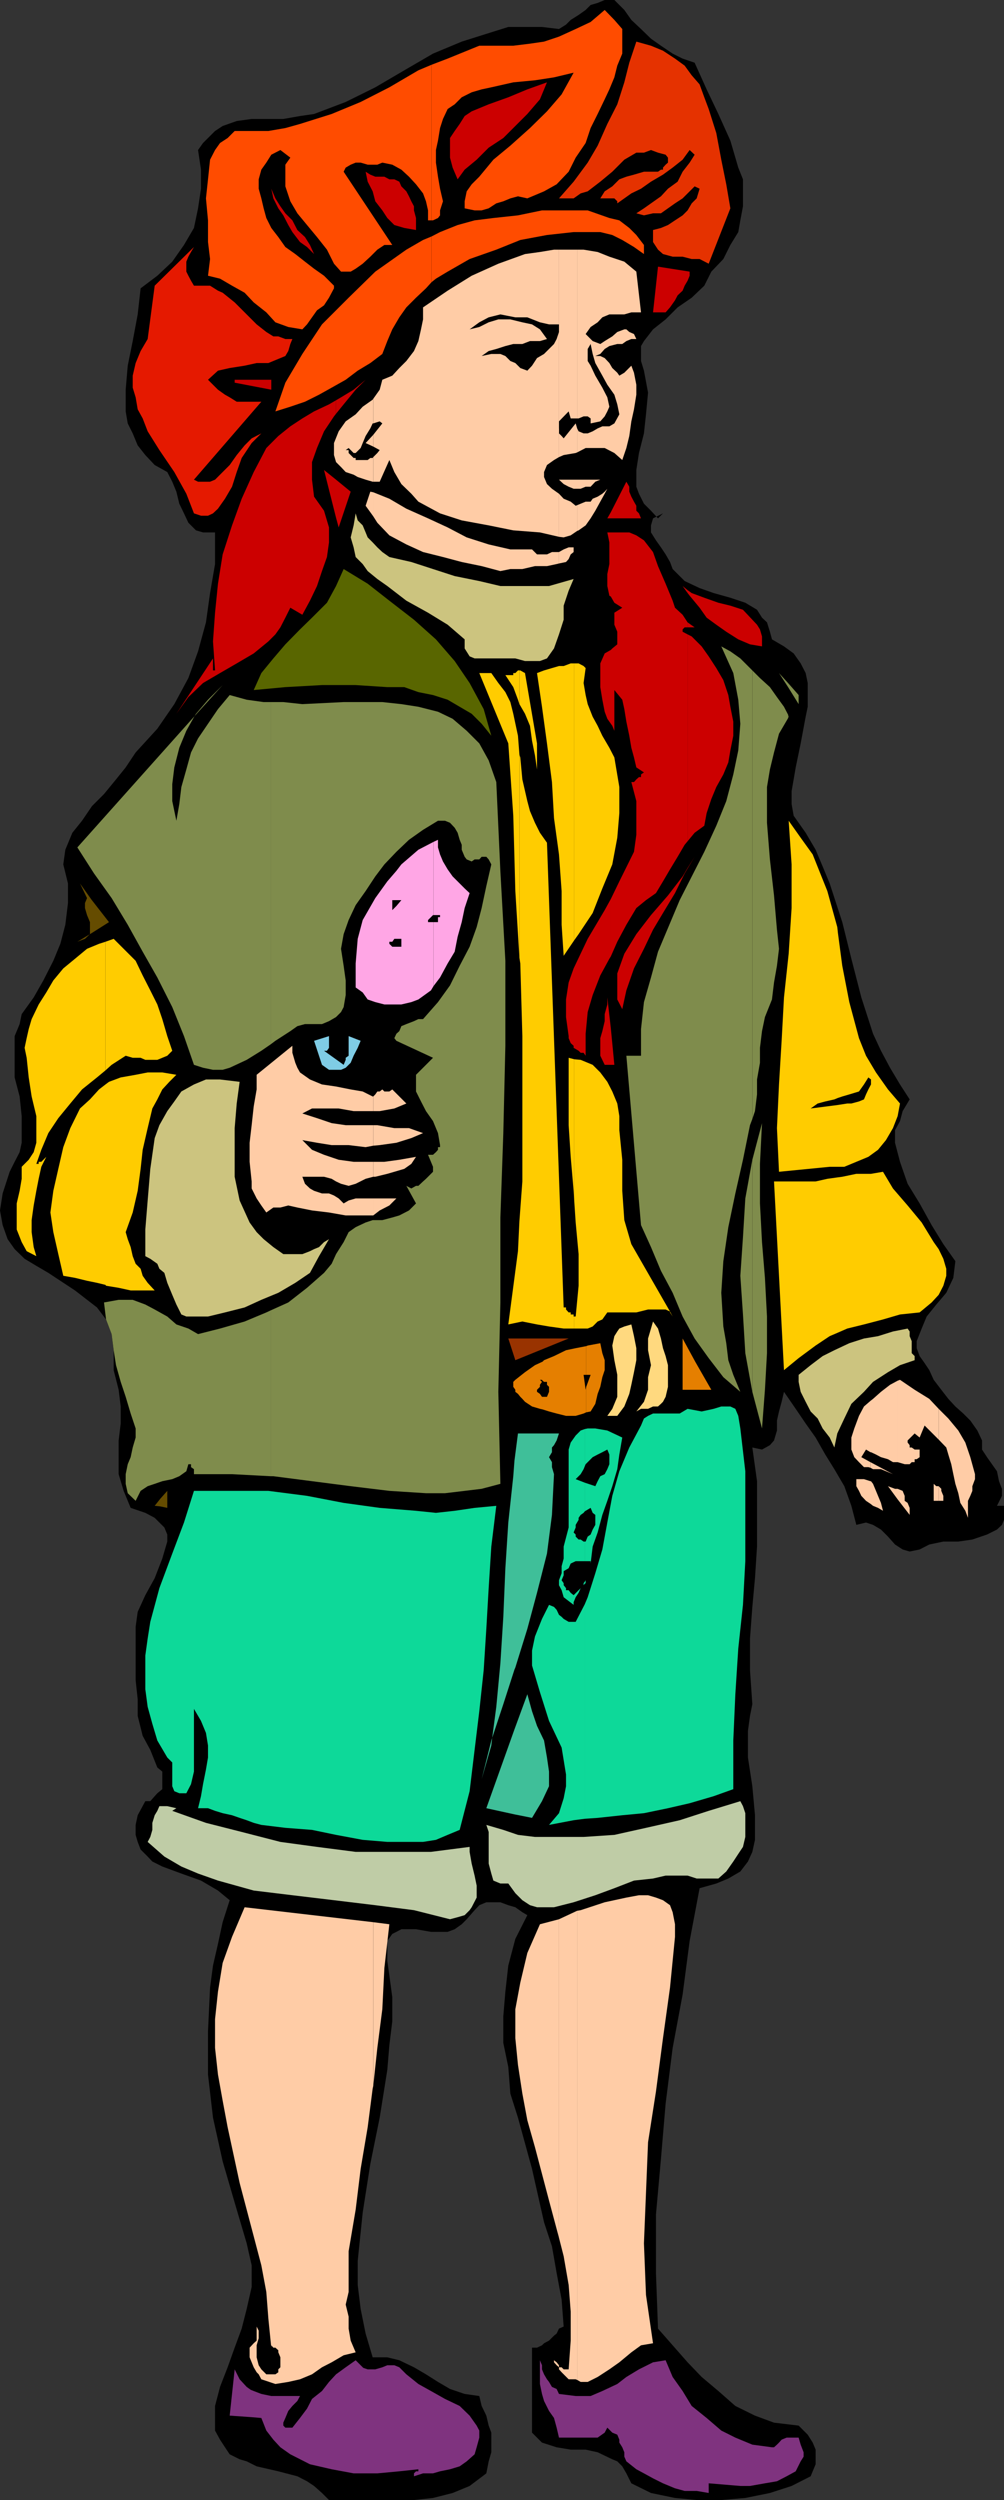 <svg xmlns="http://www.w3.org/2000/svg" width="342.703" height="853.203"><rect width="100%" height="100%" fill="#333333" stroke="none"/><path d="m237.102 21.402 4.101 9.098 4 8.402L249.301 48 252 57.203l1.602 4v9.2l-.899 4.8-.703 4-2.7 4.399-2.398 4.8-4.101 4.301-2.399 4.797-4.3 4.102-4.801 3.3-4.098 4.098-4.3 3.402-3.102 4-1 1.7v5.101l1 3.297 1.402 7.5-.703 7.402-.7 6.5-1.698 6.7-.899 5.8v5.7l.899 2.398 1.699 3.402 2.402 2.399 2.399 2.601 1.699-1.699-3.399 1.7-.699 2.398v2.402l1.7 2.7 1.699 2.398 1.601 2.402 1.5 2.598.899 2.402 4.101 4.098 5.098 2.402 4.8 1.7 5.7 1.597 5.101 1.703 4 2.399 1.7 2.699 1.699 1.601 1 3.2.699 2.601 4.102 2.399 3.3 2.398 2.399 3.402 1.699 3.301.703 3.399v8.101l-.703 3.399-1.7 9.101-1.698 8.2-.7 4.097-.699 4v4.402l.7 4 4.097 5.801 3.402 5.797 2.399 5.703 2.402 5.797 4.297 13.203 3.102 12.5 3.398 13.2 4 12.398 2.703 5.8 3.098 5.801 3.402 5.7 3.297 5.101-2.398 4-.899 3.399-1.703 3.101V390l1.703 6.5 2.598 7.5 4.101 6.703 4.098 7.399 4 6.5 4.102 5.8-.7 5.7-2.402 5.101-3.398 4-3.301 4.098-1.7 4.101-1.699 4.301v2.399l1 2.699 1.7 2.402 1.601 2.399 1.5 3.3 2.598 3.399 2.402 3.101 2.399 2.598 2.699 2.402 2.402 2.399 2.399 3.402 1.601 3.399v3.101l1.7 2.598 1.699 2.402 1.699 2.399.699 3.398 1 2.602v2.398l-1.7 3.402h2.403v4.801l-.703 1.7-1.7 1.597-3.398 1.703-5 1.7-4.8.699H322l-4.797 1-3.3 1.699-3.403.699-2.398-.7-2.602-1.698-2.398-2.7-2.399-2.402-2.703-1.598-2.398-.8-3.301.8-1.7-6.5-2.398-6.699-3.402-5.8-3.098-5-3.3-5.801L275 485.8l-3.398-5-4-5.801-.801 3.402-.899 3.301-.699 3.098v3.402l-1 3.399-1.402 1.601-2.7 1.5-3.3-.703 1.601 11.5v22.3l-.699 10.802-.902 9.8-.801 10.801V570l.8 11.602-.8 4-.7 5.101v9.098l1.5 9.8.903 9.899v8.402l-.902 4.098-1.5 3.3-2.598 3.403-4.101 2.399-4.102 1.699-5.7 1.601-3.398 18L233 680.703l-3.398 18.2-2.399 19-1.601 18.898-1.7 19v19.902l.7 19 5 5.7 5.101 5.8 4.797 5 5.703 4.797 5.797 5.102 6.703 3.3 6.5 2.399 8.399 1 3.101 3.101 1.7 2.7 1 2.398v5l-1 2.402-.7 1.7-6.5 3.3-7.402 2.399-8.399 1.699-8.199.703h-8.402l-7.399-.703-8.199-1.7-6.703-3.3-1.7-3.398-1.398-2.399-1.699-1.703-1.703-.7-5-2.398-4.098-.902h-5.101l-4.801-.797-5-1.601-3.398-3.399v-29h1.699l1.699-.8.703-.7 1.7-.902 1.699-1.7.898-.699.8-1.699 1.602-.703-.699-9.2-1.703-9.097-1.598-9.101-2.699-8.2-4.101-18.199-4.801-17.5-2.598-8.203-.703-9.098-1.7-8.199v-9.101l.7-8.399 1-8.902 2.402-9.098 4.098-8.101-1.7-1-2.398-1.7-2.402-.699-2.7-1H166l-2.398 1-1.602 1.7-2.7 3.097-1.698 1.703-2.399 1.7-2.402.898h-5.7l-5.101-.899h-5l-1.7.899-1.398.699-1.699 2.402v6.801l.7 5 1 7.399v8.199l-1 8.199-.7 8.402-2.601 16.301-3.2 15.797-2.601 16.602-1.7 16.5v8.199l1 8.199 1.7 8.402 2.402 8.098h5l4.098 1 5 2.402 4.101 2.399 4.098 2.601 4.102 2.399 5 1.699 5 .703.8 3.399 1.598 3.3.8 3.399.903 2.402v6.7l-.902 3.097-.801 4.102-5.7 4.3-5.8 2.399-6.7 1.699-6.5.703h-29l-2.398-2.402-2.699-2.399-2.402-1.601-3.301-1.7-6.5-1.699-7.398-1.699L84.203 840l-2.402-.7-3.399-1.698-1.601-2.399-1.7-2.601-1.699-3.102v-8.398l1.7-6.5 2.601-6.7 2.399-6.699 2.398-6.5L84.203 788l1.7-7.5v-7.398l-1.7-7.5-4.101-13.899L76 737.602l-3.297-14.899L71 708v-14.797l.703-14.902 1-7.5 1.7-7.399L76 656l2.402-7.5-4-3.297-5.8-3.402-6.7-2.399-6.5-2.402L52 635.3l-1.598-1.698L48 631.203l-1-2.601-.7-2.399v-3.402l.7-3.301 2.602-4.797H51.3L52.8 613l.902-1 1.7-1.398v-6l-1.7-1.399-2.402-6-2.598-4.8L47 585.601v-5.7l-.7-6.5v-18.199l.7-5.101 2.602-5.7 3.199-5.8 2.601-6.7.7-2.402 1-3.398v-2.399l-1-2.402L52.8 518l-3.2-1.7-5-1.698-2.398-5.801-1.703-5.7v-11.5l.703-5.8V480l-.703-5.7-1.7-6.698V460.8l-.698-5.5-1.899-5-3.101-4.098-7.5-5.8-9.102-6L12.402 432l-4-2.398L5 426.3l-2.398-3.399-1.7-4.8-.902-5 .902-5.801 2.399-7.399L5 396.5l1.703-3.297.7-3.203v-9.098l-.7-6.699-1.703-6.5v-14.101l1.703-4.102.7-3.398 4.097-5.7 3.3-5.8 3.403-6.7 2.399-5.8 1.699-6.5.902-7.399V301.5l-1.601-6.5.699-5 2.402-5.797L28 280.102l3.402-5L35.5 271l4.102-5 3.3-4.098 3.399-5.101 7.402-8.098 5.797-8.402 4.8-8.899 3.302-9.101 2.699-9.899 1.402-10 1.7-9.902v-10.797H69.3L66.902 181l-2.601-2.598-1.5-3.199-1.598-3.3-1-4.102-1.402-3.399-1.7-3.3-4.3-2.399-3.2-3.402L47 152l-1.7-4.098-1.698-3.402-.7-4.098V133l.7-8.2 1.699-8.398L47 107.301l1-8.899 5.703-4.3 5.098-4.801 4-5.7 3.402-5.8 1.399-6.7 1-6.699v-6.5l-1-6.699 1.699-2.402 2.402-2.399 1.7-1.699L76 43l4.8-1.7 5.102-.698h10.801l5.7-1 4.8-.7L118 34.801l10.102-5L138 24l9.8-5.7 9.802-4.097 10.8-3.402 5.098-1.598H185l5.8.7 2.403-1.5 1.598-1.602 2.699-1.7 2.402-1.699 1.7-1.699L204 1l2.402-1h3.301l3.399 3.402 2.398 3.399 3.3 3.101 3.403 3.301 3.399 2.399 4 2.699L233 20l4.102 1.402"/><path fill="#ff4c00" d="m147.3 96.3 1.5-1.198 4-2.399 7.5-4.3 9.102-3.2 8.2-3.3 9.101-1.7 9.098-1h9.101l4.098 1 3.402 1.7 4 2.398 3.399 2.402v-3.101l-2.598-3.399-2.402-2.402-3.399-2.598-3.402-.8-7.398-2.602H185l-8.2 1.699-8.398.902-6.402.801-5.797 1.598-6 2.402-2.902 1.5v15.598"/><path fill="#ff4c00" d="m147.3 80.703-2.898 1.2-5.699 3.3-10.601 7.5-9.102 8.899-9.098 9.101-6.699 10.098-5.8 9.8L94 140.403l5.102-1.601 5-1.7 4.8-2.398 4.301-2.402 4.797-2.7 4.102-3.101 4.3-2.598 4.098-3.101 1.703-4.399 1.7-4 2.398-4.101 2.402-3.399 3.297-3.3 3.402-3.2 1.899-2.101V80.703m-.001-5.5h.5l1.7-.8.703-.903v-1.7l1-3.097-1-4.3-.703-4.102-.7-4.801v-4.297l.7-3.203.703-4.297 1-3.101 1.598-3.399 2.402-1.601 2.399-2.399L161 31.5l3.402-1 3.301-.7 7.5-1.698 7.399-.7 6.5-1 6.699-1.601-4.098 7.402-5 5.797-5.8 5.703-6.7 6-5.8 4.797-4.801 5.8L161 62.903l-1.7 2.399-.698 3.402v2.399L162 71.8h2.402l2.399-.7 2.601-1.699 2.399-.699 2.402-1 2.598-.703 3.199.703 5.703-2.402L190 62.902l4.102-4.3L196.5 53.8l3.402-5 1.7-5.098 2.398-4.8 2.402-5L208 30.5l1.703-4.098 1-4 1.7-4.101V9.902l-2.7-3.101-3.3-3.399-4.801 4.098-5.102 2.402-5.7 2.598-5.097 1.703-4.8.7-5.7.699h-11.601L152.8 20l-5.5 2.102v53.101"/><path fill="#ff4c00" d="M147.3 22.102 142.8 24l-9.898 5.8-9.8 5-9.899 4.102-10.8 3.399-5 1.402-5.801 1h-11.5l-2.399 2.399-2.601 1.699-1.7 2.402-1.699 3.297L71 61.203l-.7 6.5.7 7.5v7.399l.703 5.8-.703 5.7 4.102 1 4.101 2.398 4.297 2.402 3.102 3.301 4.3 3.399L94 110l4.402 1.602 4.801.8 1.598-1.699 1.699-2.402 1.703-2.399 2.399-1.699 1.699-2.601.902-1.7.797-1.5V97.5l-3.398-3.398-3.399-2.399-3.101-2.402-3.301-2.598-3.399-2.402L95 80.902l-2.398-3.101-1.7-3.399-.902-3.3-.797-3.399-.902-3.3v-3.2l.902-3.3 1.7-2.403 1.699-2.7 3.101-1.597 3.399 2.598-1.7 2.402v7.399l1.7 5.101 2.398 4.098 3.3 4 3.403 4.101 3.399 4.301L114 90l2.402 2.703h3.301l1.7-1L123.8 90l2.601-2.398 2.399-2.399 2.402-1.601h2.7l-16.602-25 .699-1.399 1.703-1 1.7-.703h1.699l2.398.703h3.3l1.7-.703 3.402.703 3.098 1.7 2.602 2.398L142 62.902 144.402 66l1 2.703.7 3.098v3.402h1.199V22.102"/><path fill="#e53200" d="M249.3 71.102 241.903 90l-3.101-1.598h-2.7l-3.101-.8h-3.398l-3.301-.899-1.7-1.5-1.699-2.601V78.5l2.7-.7 2.398-1 2.402-1.597L233 73.5l1.703-1.7 1.399-2.398 1.699-1.699 1-3.3-1.7-.801L233 67.703l-2.598 1.7L228 71.101l-2.398 1.699h-2.7l-3.101.699-2.598-.7 2.598-1.698 2.402-1.7L225.602 67 228 64.402 231.3 62l1.7-3.398 2.402-3.102 1.7-2.7-1.7-1.597L233 54.5l-3.398 2.703-3.301 2.399L222.203 62l-3.402 2.402L215.5 66l-2.398 1.703-2.399 1.7v-.7l-1-1h-4.8l1.5-2.402L209 63.6l2.402-2.398 2.399-.902 2.601-.7 3.399-1h4.8l1-.699h.7v-.699l.902-1L228 55.5v-1.7l-.797-1-2.601-.698-2.399-.899-2.402.899h-2.598l-4.101 2.398L209 58.602 204.902 62l-4.3 3.3-2.399.7-2.402 1.703h-5l5-5.703 4.8-6.5L204 49.703l3.3-7.402 3.403-6.7 2.399-7.5 1.699-6.699 2.402-7.199 5 1.399 4.098 1.699L230.402 20l3.301 2.402 2.399 3.301 2.699 3.098 1.601 4.402 1.5 4 2.598 8.2 1.703 9.097 1.7 8.402 1.398 8.2"/><path fill="#e51900" d="M66.203 97.5h5.5l2.7 1.703 1.597.7 4.102 3.3 7.5 7.5 3.3 2.598 2.399 1.5H95l2.402.902h2.399l-.7 1.7-.699 2.398-1 1.699-1.699.703-4.101 1.7h-4l-4.102.898-5.098.8-4 .899L71 129.602l1.703 1.699 1.7 1.699 2.398 1.703 1.601.899 2.399 1.5h8.402l-23 26.601 1.399.7h4.101l1.7-.7L76 161.102l2.402-2.399 2.399-3.402L83.5 152l2.402-2.398 3.301-1.7-3.3 3.301-3.403 5.098-1.7 4.8-1.597 5-2.402 4.102-2.399 3.399-1.699 1.601L71 176h-2.398l-2.399-.797-2.601-6.703-4.102-7.398-5.098-7.5-4-6.399-1.699-4.402L47 139.703l-.7-4.101-1-3.301v-4.098l1-4.3L48 119.8l2.402-4.098L52.801 97.5l13.402-13.2-1 1.7-.902 1.602-.7 1.699v3.402l.7 1.399.902 1.699 1 1.699"/><path fill="#c00" d="M235.402 92.703v1.399l-.699 1.699-1 1.699-.703 1.703-1.7 1.598-.898 1.699-1.699 2.402-1.5 1.7h-4.3L224.601 91l10.8 1.703m-79.198-31.5-1.703-4-.898-3.402v-6.7l1.601-2.398 1.7-2.402 1.699-2.7L161 38l5.8-2.398 6.7-2.399L180 30.5l6.703-2.398-2.402 5.8-4.301 5-8.2 8.2-5 3.3-4.097 4.098-4.101 3.402-2.399 3.301M137 63.602l1.703 1.699.899 1.699.8 1.703.899 1.7V71.8l.699 2.601V78.5l-4-.7-3.398-1-2.399-2.398-1.703-2.601-2.398-3.098-.899-3.402L125.5 62l-.7-3.398 1.602 1 1.7.699h3.101l1.7.902h1.699L136.3 62l.699 1.602m-44.397 66h-12.5v1l12.5 2.398v-3.398m0-65.2.699 3.301L95 71.102l1.703 2.398 1.7 3.3 1.398 2.403 2.601 3.399 2.399 1.699 2.402 2.402-1.402-3.101-1.7-2.7L101.5 78.5l-1.7-3.297-2.398-2.402-1.699-2.399L94 67.703l-1.398-3.3m22.101 112.3.899 3.297 4.101-12.2-5-4.097v13m0-13-4.101-3.3 4.101 16.3zm0-22.5 2.598-3.203 4.101-5 3.399-3.398-4.098 3.398-4.3 2.602-1.7 1v4.601"/><path fill="#c00" d="M114.703 136.602 112.301 138l-5.098 2.402-4 2.399-4.101 2.699L95 148.8l-4.098 4.102-4.3 8.2-4.102 9.101-3.297 9.098L76 189.203l-1.598 10-1 9.899-.699 9.8.7 9.899v.902-.902h-.7v-4.098l-12.5 18.899 4.098-5.7 5-4.8 5.8-3.399 5.7-3.3L86.6 223l5-4.098L94 216.5l1.703-2.398 1.7-3.301 1.699-3.399 4.101 2.399 2.598-4.801 2.402-5 1.7-5.098 1.699-4.8.699-5V180l-1.7-5.7-3.398-4.8-.703-5.797v-6l1.703-4.8 2.399-5.7 3.398-5.101.703-.899v-4.601m93.797 226.8h1.203l-1.203-12.5zm0 0"/><path fill="#c00" d="m208.5 350.902-1.2-10.5v2.399l-.898 3.3v2.399l-.8 3.402-.7 2.399v6l1.5 3.101h2.098v-12.5m0-24.5 2.203-5 3.098-5.8 3.402-5.7 3.297-2.699 3.402-2.402 2.399-4 2.402-4.098 2.598-4.3 2.402-4.102 1-1.2V216.5l-1.703-.898v-.801l.703-.7h1v-1.699L233 209.801l-2.598-2.399-.8-2.402-2.399-5.797-2.601-6-1.7-4.8-3.101-4-2.598-1.7-2.402-1H208.5v21.899l1.203 2.101 2.7 1.7-2.7 1.699v4.101l1 2.399v4.3L209 221.301l-.5.5V247l.5.703.703 1.7V235.5l2.7 3.3.699 3.2.699 4.3 1 4.802.699 4.101.902 3.297.801 3.402 2.598 1.7-1 .699v.902h-.7l-.898.797-.8.902h-.903l1.703 6.5v11.5l-.8 5.801-5 10.098-2.903 6v19.601"/><path fill="#c00" d="m208.5 306.8-2.098 3.802-5.8 9.8L195.8 330.5l-1.7 4.8-.898 5.802v6l.899 6.5v.699L194.8 356l1 .902v.7l1.699 1 .703.699h1l.7 1v-7.5l.699-7.399 1.699-5.8 2.601-6.7 3.098-5.699.5-.8V306.8m.001-85-2.098 1.2-1.5 3.402v8.098l.7 4.3.8 4.102.899 2.399L208.5 247v-25.2m0-40.097h-1.2l.7 3.399v7.398l-.7 3.402V200l.7 3.3.5.302v-21.899m0-4.801h10.3l-.698-1.699-.899-.902v-1.7l-.8-1.398-.903-1.703-.7-1.7v-1.698l-1-1.7-5.3 10.399v2.101m0-2.102-1.2 2.102h1.2Zm26.203 121.602 2.399-4-2.399 3.801zm0-.199L233 299.102l-5 6.5-5.797 6.699-5 6.5-4.101 6.699-2.399 6.703v8.899l1.7 3.3L213.8 338l2.601-7.5 3.399-6.7 3.101-6.5 3.399-5.698 4.101-6.801 3.301-6.7 1-1.699v-.199m.001-9.101 2.399-2.899 3.3-2.402.801-4.301 1.598-4.797 1.699-4.101 2.402-4.301 1.7-4.098.699-4.101 1-5V246.3l-1-5.098-.7-4-1.699-5.101L244.5 228l-2.598-4-2.402-3.398-3.398-3.399-1.399-.703v70.602m0-73h2.399l-2.399-1.7zm0-11.7.7.899 3.398 4.101 2.402 3.399 3.297 2.402 3.402 2.399 4.098 2.601 4 1.7 4.102.699v-3.399l-.7-2.402-1-1.598-1.601-1.703-3.2-3.398-4.3-1.399-4.098-1-4.8-1.703-4.301-1.598-1.399-1v1"/><path fill="#c00" d="M234.703 201.402 233 200l1.703 2.402zm0 0"/><path fill="#596600" d="m167.703 251.102-3.3-4.102-3.403-3.398-4.098-2.399-4.101-2.402-5-1.598-5-1L138 234.5h-5.797l-10.8-.7h-11.5l-12.5.7-10.801 1 2.601-5.797 4.098-5 4.101-4.8 5-5.102 4.098-4 5.102-5.098 3.101-5.703 2.598-5.797 8.199 5 7.402 5.797 8.399 6.5 7.5 6.703 6.402 7.399 5.098 7.5 4.8 8.898 2.602 9.102"/><path fill="#7f8c4c" d="M92.402 503.8h.899l13.199 1.7 13.203 1.703 13.2 1.598 12.5.8h6.5l6.699-.8 5.8-.7 6.399-1.699-.7-31.402.7-30.5v-29l1-28.797.699-29.8v-29l-1.7-30.5-1.398-30.5-2.601-7.403-3.2-5.797-4.3-4.3-4.801-4.102-5-2.399-6.7-1.699-5.8-.902-6.5-.7h-13.2l-14.097.7-6.5-.7h-4.3v116.801L94 355.203l5.102-3.3 2.398-1.7 2.602-.703h5.8l2.399-1 2.402-1.398 1.7-1.7.898-1.699.699-4.101v-5l-.7-5-.898-5.801.899-5L119 314l2.402-5.098 3.399-4.8 3.3-5 3.102-4.102 4.098-4.297 4.3-4.101 4.801-3.399 5.098-3.101h2.402l1.7.699 1.601 1.699 1 1.703.7 2.399.699 1.699V290l1 2.402.699.899L161 294l1-.7h1.602l.8-.898H166l.8.899.903 1.699-1.703 7.402-1.598 7.5-1.699 6.5-2.402 6.7-3.399 6.5-3.3 6.699L149.5 342l-5.098 5.8h-1.601l-1.5.7-2.598 1-1.703.703-.7 1.7-1 .898-.698 1.5.699.902L147.8 361l-2.399 2.402-1.699 1.7L142 366.8v5.699l1.703 3.402 1.7 3.301 2.398 3.399 1.699 4.101.703 4.098v.699h-.703v.902l-.7.801-1 .899h-1.698l1.699 4.101v1.7l-2.399 2.398-1 .902-1.601 1.5H142l-1.598.899-1.699-.899 3.297 6-2.398 2.399-3.301 1.699-2.399.699-3.402.902h-3.297l-2.402.801-3.399 1.598-2.402 1.7-1.7 3.402-2.597 4.098-1.5 3.3-2.601 3.102-5.801 5.098-6.399 5-6 2.703v56.598"/><path fill="#7f8c4c" d="m92.402 447.203-1.5.7L83.5 451l-8.398 2.402-7.5 1.899-3.301-1.899L60.203 452l-3.101-2.7-4.301-2.398-3.2-1.699-4.3-1.601H40.5l-5 .898.703 5.8 1.899 5 .699 5.5.8 5.102 1.602 5.7 1.7 5.101 1.699 5.7L46.3 487.5v3.102l-1 3.398-.7 3.3-1 2.403-.699 3.399v3.3l.7 3.2 2.699 2.601 1.7-3.402 2.402-1.598 2.399-.8 2.601-.903 3.399-.7 2.402-1 2.399-1.698.699-2.399h.902v1l1 .7v1.699h13l13.2.699v-56.598m-.001-207.601H90l-5.797-.801-5.8-1.598-4 4.797L71 247l-3.398 5-2.399 4.8-1.601 5.802-1.7 6-.699 5.8-1 5.7-1.402-6.7v-5.8l.699-5.7 1.703-6.699 2.399-5.8 2.8-5-40 44.8 5.7 8.899 6 8.398 5.5 9.102 5.101 9.199 5 8.8 5.098 10.102 4 9.899 3.402 9.8 3.098 1 3.402.7H76l2.402-.7 5.801-2.699 5-3.101 3.2-2.2v-116.8M256.8 475l3.302 12.5 1-13.2.699-12.5v-12.5l-.7-13.198-1-12.2-.699-13.199v-13.5l.7-13.902-3.301 12.5V475"/><path fill="#7f8c4c" d="m256.8 395.8-2.398 13.2-.8 13.203-.899 13.2.899 13.199.8 13.199L256.801 475v-79.2m-.001-13.898.903-2.699.7-5.703v-5.098l1-5.699v-5.101l.699-5.7 1-4.8 2.398-6 .703-5.801 1-5.7.7-5.8-.7-6.5-1-11.7-1.402-12.3-1-12.5v-12.2l1-6 1.402-5.8 1.7-6.399 3.097-5.3v-1.2l-1.398-2.699-2.399-3.3-2.402-3.403-3.399-3.098-2.601-2.601v153.101"/><path fill="#7f8c4c" d="m256.8 228.8-4.097-4.097-3.402-2.402-3.098-1.7 4.098 9.102 1.699 9.098.703 8.199-.703 9.102-1.7 8.199-2.398 9.101-3.402 8.399-4.098 8.902-8.402 16.5-7.398 17.598-2.399 8.8-2.402 8.399-1 9.203v9.098h-5l5 57.8 3.402 7.5 3.399 8.102 4 7.5 3.398 8.098 4.102 7.5 4.8 6.699 5 6.5 5.801 5-2.402-5.797-1.7-5-.699-5.8-1-5.7-.699-11.5.7-10.8 1.699-11.602L251 407.3l2.602-11.5L256 384l.8-2.098V228.801m12.2 16.301.203-.5-.203-.7Zm0-10.602 3.602 5.8v-3.097L269 233.102v1.398m0-1.398-3.098-3.399L269 234.5Zm-202.598 11.3L76 233.801l-5 5-4.098 4.8-.5.801"/><path fill="#ffa6e5" d="M135.3 342.8h1.7l3.402-.8 2.399-.898 4.3-3.102.899-1.5v-21.797h-1.898V314l1.699-1.7H148v-25l-5.2 2.7-5.8 5-1.7 2.203v10h1.7l-1.7 2v11.2h1.7v2.699h-1.7V342.8"/><path fill="#ffa6e5" d="M135.3 323.102h-1.398l-1-1v-.7h1l.7-1h.699v-11.199l-1.399 1.399v-3.399h1.399v-10l-3.098 3.598-4.101 5.699-4.301 7.5-1.7 6.402-.699 8.399V337l2.399 1.703 1.699 2.399 2.602.898 3.101.8h4.098v-19.698M148 336.5l2.203-2.898 2.598-4.801 2.402-4 1-5.098 1.399-5 1-4.8 1.699-5.102-1.7-1.598-1.699-1.703-2.402-2.398-1.7-2.399-1.597-2.703-1-2.398-.703-2.399v-2.601l-1.5.699v25h2.203V313h-.703v1.703H148V336.5"/><path fill="#654c00" d="m31.203 318.5 6-3.797-6-7.703zm0-11.5-3.902-5.5 2.402 5-.703 1.703v1.7l.703 2.398 1 2.402v4.098l.5-.301V307m23.5 207.102 2.399.5V508.8l-2.399 2.699v2.602m0-2.601-1.902 2.402 1.902.2zm0 0"/><path fill="#654c00" d="m30.703 318.8-4.3 2.602 2.597-1zm0 0"/><path fill="#7fcce5" d="m110.602 358.602 6.699 4.8.699-1.699V361l1-.7v-6.698l4.102 1.601-1 2.399-1.399 2.699-1 2.402-1.703 1.7-1.598.699h-4.101l-2.399-1.7-2.699-8.199 5.098-1.601v4l-.7 1h-1"/><path fill="#fc0" d="m36 438.5.203.3 4.297.7 4.102.902H52.8l-2.399-2.601-1.699-2.399L48 433l-1.7-1.7-1-2.597-.698-3.101-1-2.7-.7-2.402 2.399-6.7L47 406.403l1-7.5.703-6.5 1.7-7.402L52 378.3l1.703-3.097 1.7-3.402 2.398-2.598 2.402-2.402-4.8-.801h-5l-4.102.8-5.098.903-4 1.5-1.203.899V438.5m0-68.398-2.2 1.699-3.097 3.402-3.402 3.098L24 385l-2.398 6.5-1.7 7.402-1.699 7.5-1 7.399 1 6.699 1.7 7.5 1.699 7.402 4 .7 4.101 1 3.399.699L36 438.5v-68.398m0-4.802 2.102-1.898 4.8-3.101 2.399.699H48l1.602.703h4.101l1.7-.703 1.699-.7 1.699-1.698-1.7-5-1.699-5.801-1.699-5L51.301 338l-2.598-5.098-2.402-5-4.098-4.101-3.402-3.399-2.801 1v43.899"/><path fill="#fc0" d="m36 321.402-2.2.7-4.097 1.699-4.101 3.402-4 3.297-3.399 4.102-2.402 4.101-2.598 4.098-2.402 5-1 3.402-.7 3.098-.699 3.3.7 3.399.699 6.703 1 6.5 1.601 6.7V390l-.902 3.203-1.7 2.598-2.398 2.402v4.098l-.699 4.101-1 4.301v8.899l1.7 4.3L9.101 427l3.3 1.703-.902-3.101-.7-5.102v-4.098l.7-5 .902-5 .801-4.101.899-4.098 1.699-3.402-1.7 1.699h-.898v.703h-.8l1.699-4.8 2.398-5.7 3.402-5.101 4.098-5 4-4.801 5.102-4.098L36 365.301v-43.899m141.3 129.801 1-.203 5 1 4.102.703 5 .7H196V449.3h-.2v-.7h-1v-.699h-.698l-.899-1v-.699h-.8l-5.7-158.601-2.402-3.399-1.7-3.402-1.699-4-.902-3.399-1.7-7.402-.698-7.5-.301-.898v69.3l.3 1.899.7 24.8v49.602l-1 13.5v34.5m-.001-34.499L176.8 427l-3.3 25 3.8-.797v-34.5"/><path fill="#fc0" d="m177.3 257.602-.5-6.5-1.597-7.5-1-4-1.703-3.399-2.398-3.101-2.399-3.399h-4.101l9.898 24 1.703 24.7.7 25.699 1.398 22.8v-69.3M177.3 240.3l1.903 3.302 1.7 4.101.699 5.098 1 5 .699 4.8v-8.898l-4.098-24-1.601-.902h-.301v11.5"/><path fill="#fc0" d="M177.3 228.8h-.5l-.898.903h-.699v.7H172.5l2.703 4.097 1.598 4.3.5 1.5v-11.5M196 453.402h4.602l1.699-.699L204 451l1.602-.7 1.699-2.398h9.902l4-1h6l1.5.7-13.203-23-2.398-8.2-.7-10v-10.601l-1-10.098v-4.8l-.699-4.301L209 372.5l-1.7-3.297-2.398-3.203-2.601-2.598-4.098-1.699L196 361.5v48.203l.5 7.5 1 10.797v10.8l-1 10.5h-.5v4.102"/><path fill="#fc0" d="m196 361.5-1.898-.5v23l.699 10.8 1 11.602.199 3.301V361.5m0-40.598 1.5-2.101 4.8-7.2 3.302-8.398L209 295l1.703-9.098.7-8.402v-8.898l-1.7-10.102-1.703-3.297-2.398-4.101-1.602-3.399-1.7-3.101-1.698-4.301-.7-3.098-.699-4.101.7-5.102-.7-.7-1.703-.898H196v94.5"/><path fill="#fc0" d="M196 226.402h-1.2l-2.398.899h-1.601l-2.399.699-2.699.8-2.402.903 1.699 11.5 1.703 12.5 1.7 13.2.699 12.3 1.699 12.399.902 12.5v11.5l.7 10.601 3.597-5.3v-94.5M286 454.8l3.203-1.398 5.7-1.402 6.5-1.7 5.8-1.698 6.7-.7L318 444.5l2.402-2.598 1.598-3.101 1-3.399V433l-1-3.398-1.598-3.301-1.699-2.399-4.101-6.699-4.801-5.8-5-5.801-3.399-5.7-4.101.7h-5l-4.801 1-1.5.199v53m0-53.001-3.598.5-4 .903h-14.199l3.399 64.399 5-4.102 5.8-4.297 4.801-3.203 2.797-1.2v-53m0-3.597h2.203l4.098-1.703 4.101-1.7 3.301-2.398 2.7-3.3L304.8 385l1.601-4.098.801-4.3-4.101-4.801L299 366l-3.398-5.7-2.399-6-3.3-12.3-2.403-12.398L286 318.3v56.402l1.5-.5 2.402-.703 3.301-1 1.7-2.398 1.5-2.399.898.7v1.699l-.899 1.699-.8 1.699-.7 1.703-1.699.7-2.601.699h-1.399l-3.203.5v21.101m0-21.1-9.297 1.199 2.399-1.7 2.601-.699 3.098-.699 1.199-.5v-56.402l-.2-1.899-3.398-12.3-2.402-6-2.598-6.5-4.101-5.7-4.098-5.8 1 14.898v14.902l-1 15.598-1.601 14.902-.801 14.801-.899 14.899-.699 14.898.7 14.902 17.3-1.699H286v-21.101m-57.297 70.5.899 1.699-.899-1.399zm0 0"/><path fill="#ffd97f" d="m217.203 481.703 1.598-.902h2.402l1.7-.801h1.699l1-.898.699-.7.902-1.699.797-3.402v-7.399l-.797-3.101-.902-2.7-.7-3.3-1-3.399-1.699-2.402-.699 2.402-1 3.399v4l1 5.101-1 4.098v4.3l-1.402 4.102-2.598 3.301m0-18.903v-2.698l-.8-4.102-.903-4-2.398.703-1.7.7-.699 1-1 1.597-.703 3.203.703 5 1 5v7.5l-1 2.399L209 480.8l-1.7 2.402h3.403l2.399-3.203 1.699-4.297.699-3.101.902-4.301.801-4.098V462.8"/><path fill="#ccc47f" d="m312.203 464.203-5 1.7-4.101 2.398-5.102 3.3-3.098 3.399-4.3 4.102-2.399 5-2.402 5.101-1 4.797-1.598-3.398-2.402-3.102-1.7-3.398-2.398-2.399-1.703-3.3-1.7-3.403-.698-3.398v-2.399l4.101-3.3 4.098-3.102 4-2 5.101-2.399 5-1.601 4.801-.801 5.098-1.598 5-1 .699 1V456l.703 1.703v4.098l1 1v1.402m-230.403-95-1 7.399-.698 8.398v16.602l1.699 8.101 3.402 7.5 2.399 3.297L90 422.902l3.3 2.7L96.704 428h6.5l2.598-1 1.402-.7 1.7-.698 1.699-1.7 1.699-1-3.399 5.801-3.101 5.7-5 3.398L95 441.203l-5.797 2.399-5.703 2.601-6.7 1.7L71 449.3h-7.398l-1.7-.7-1.699-3.398-1.402-3.3-1.7-4.102-1-3.399L54.403 433l-.699-1.7-2.402-1.698-1.7-.899v-9.101l.801-9.899.899-10.8 1.5-10.5 1.6-4.403 2.7-4.797 2.398-3.3 2.402-3.403 4.301-2.398 4.098-1.7h4.8l6.7.801m51.101-179.101 7.5 1.699 7.399 2.402 7.402 2.399 8.399 1.699L170.8 200h16.601l8.399-2.398-1.7 4-1.699 5.101v4.797l-1.601 5-1.7 4.8-2.398 3.403-2.402.899h-5.098l-3.3-.899H162l-1.7-.703-1.698-2.7v-3.097l-5.801-5-6.7-4.101-7.398-4.102-6.5-5-3.402-2.398-3.301-2.7-1.7-2.402-2.398-2.398-.699-3.301-1-3.399 1-4.101.7-4.098.699 2.399 1.699 1.699 1 2.402.699 1.7 1.703 1.699 1.598 1.699 1.699 1.601 2.402 1.7"/><path fill="#930" d="m175.902 464.203-2.402-7.402h20.602zm0 0"/><path fill="#0dd999" d="m169.402 513.902-1.699 13.899-.902 14.199-.801 13.902-.898 14.098-1.5 14L162 597.203l-1.7 14.098-3.398 13.199-4.101 1.703-4 1.7-4.399.699h-12.199l-8.402-.7-9.098-1.699-8.203-1.703-9.098-.7-8.199-1-2.601-.698-2.399-.899-2.402-.8-2.598-.903-3.203-.7-2.598-.8-2.402-.898h-3.398l1-4.102.699-4.098 1-5 .699-4.101v-4.098l-.7-4.3-1.698-4.102-2.399-4.098v21.399l-1 4.3L63.602 612h-2.399l-1.703-.7-.7-1.698V601.5l-1.698-1.7-3.399-5.8L52 588.3l-1.598-5.8-.8-6V565l.8-5.797.899-5.703 3.101-11.5 4.399-11.797 4-10.601 3.402-10.801h25.399L104.8 510.5l12.5 2.402 12.3 1.7 12.399 1 6.8.699 6.403-.7 6.797-1 7.402-.699m30.201 106.801 4.398-.3 8.402-.903 7.399-.7 8.199-1.698 7.402-1.7 8.2-2.402 6.699-2.398V594l.699-15.797 1-15.601 1.602-14.899.8-14.902v-30.7l-1.699-14.601-.703-4.297-1-2.402-1.7-.801h-3.097l-2.601.8-4.102.903-4.797-.902-2.703 1.601h-9.098l-1.699.801-1.402.899-1 2.398-4 7.5-3.399 8.102L209 510.5l-1.7 9.102-1.698 9.199-2.399 8.101-2.601 8.2-1 2.398v73.203m0-73.203-3.102 6h-2.398l-1.7-1-.699-.7-.902-.698-.801-1.7-.898-1-1.7-.699L185 552.5l-2.398 6-1 4.8v5.102l2.699 9.098 3.101 9.8 4.301 9.102 1.5 9.2v4l-.8 4.101-1.602 5.098-3.399 4 8.399-1.598 3.8-.5V547.5m.001-7 .3-.2v-1l-.3.5v.7m0-.7-.399.5v.7l.399-.5v-.7m0-7h2v.802l.699-5.801L204 523l1.602-6 1.699-4.797 1.699-5 1.703-5.8.7-5 1-5.801-5.102-2.399-4.098-.703h-2.601l-1 .203v12.7l.3-.7 1.7-1.703.699-.7 1.699-.898 1.602-.8 1.699-.899.699 1.7v3.3l-.7 1.7-.898 1.699-1.5.699L204 505.5l-.797 1.703-3.601-1.203v9.8l.3-.198 1.7-1 .699 1.699.902.699v3.402l-.902 1.598-.7 1.703-1 .7-.699 1.699h-.3v6.699"/><path fill="#0dd999" d="M199.602 526.102h-.399l-1-.7h-.703l-1-1v-.699l-.7-.703.7-1.7v-.898l1-1.699V518l.703-1 1-.7.399-.5V506l-3.102-1.2 1.703-1.698 1-1.7.399-1v-12.699l-1.399.5-1.703 1.7-1.7 2.398-.698 2.402v26.598l-1.7 6.5v4.101l-.699 2.598v2.402l-.902 2.399V541l.902 1.703.7 2.399 3.398 2.601v-.902l.699-1.7 1-1.5.703-1.601 1-1-3.402 3.402-1-.8-.7-.899h-.898V542l-.8-1v-.7l-.7-1 .7-1.698v-1.399l1.699-1 .699-1.601 1.699-.801h3.102v-6.7"/><path fill="#e57f00" d="m185.203 481 2.2.703 2.597.7 3.203.8h3.297l2.703-.8.899-.403v-8.7l-.2 1-.699-5.097h.899v-9.8l-3.602.699-3.297.699-4.101 2-3.399 1.402-.5.5v6.5l.5.399h1v1l.7.699V475l-.7 1.703h-1.5V481m0-4.297H185l-.7-1-1-.703v-.7l1-1v-.698l.7-1-.7-.7h.7l.203.301v-6.5l-2.601 1.2-3.399 2.398-3.3 2.601-.7.7v1.699l.7 1V475l.898.703.8 1 .7.7.902 1 2.399 1.597 2.699.8.902.2v-4.297"/><path fill="#e57f00" d="m200.102 482 1.5-.297 1.601-2.601.797-3.399.902-2.402.7-3.301.8-2.398v-3.399l-.8-2.402-.7-3.399-4.3.801-.5.2v9.8h1.5l-1.5 4.098V482m37.198-7.7h5.5l-5.5-9.597zm0-9.597-4.3-7.902v17.5h4.3v-9.598"/><path fill="#ffcca6" d="m127.402 711.902 1.399-13 1.699-13.199.703-14.101 1.7-14.899-5.5-.703v55.902"/><path fill="#ffcca6" d="M127.402 656 83.5 650.902 79.203 661 76 669.902l-1.598 9.801-1 9.399v9.8l1 9.098L76 716.902 77.703 726l4.098 19 4.8 18.203 2.602 9.899 1.7 9.101.699 9.098 1 9.902v-.8l.699.8H94l1 .899v.699l.703 1.699v3.402l-.703.7v1l-1 .699h-3.098l-1.699-1.7-.902-1.398-.7-2.703v-4.098l.7-2.402v-2.598L87.6 794v4.8l-1 .903-1.398 1.5v3.297l.7 1.703.699 1.7 1 1.699.699.699.902 1.699L94 813.602l4.402-.7 4-.902 4.098-1.7 3.402-2.398 3.301-1.699 4.098-2.402 4.101-1-1.699-4-.703-4.098v-4.101l-1-4.102 1-4.297v-13.902l2.402-14.2 1.7-13.898L125.5 726l1.703-13.2.2-.898V656m-.001-241.2 2.2-1.698 3.3-1.7 2.399-2.402h-7.899v5.8m0-5.8h-6l-2.402.703-1.7 1-1.698-1.703-1.602-1-1.7-.7h-2.398l-2.699-.898-1.402-.8-1.7-1.602-.898-2.398h7.399l2.601.699 1.5.902 1.7.797 2.597.703 2.402-.703 3.399-1.7 2.601-.698V396.5h-6.699l-5.101-.7-5-1.698-4.102-1.7-3.297-3.3 5 .898 5 .8H119l5.8.7 2.602-.5v-7H118l-4.797-.7-5-1.698-5-1.602 3.297-1.7h9.102l5.101.903h6.7v-5h-.2l-3.402-1.703-4.098-.7-5-1-4.8-.698-4.102-1.7-3.399-2.402-.902-1.598-.7-1.699-1-3.402v-2.399l-12.198 9.899v5l-1 5.8-.7 6.399-.699 6v6.5l.7 6.703v2.399L87.601 409l1.601 2.402 1.7 2.399 2.398-1.7h2.402l2.7-.699 3.097.7 5 1 5.8.699 5.7 1h9.402V409"/><path fill="#ffcca6" d="M127.402 401.602h.7l4.101-1 2.399-.7 3.398-1 2.402-1.699 1.598-2.402-5.7 1-5.097.699h-3.8v5.102M127.402 391l2.2-.2 5.699-.8 5.101-1.598 4-1.699-4.8-1.703h-5l-5.801-1h-1.399v7m0-11.797h2.2l5-.902 4.101-1.7-4.8-4.8-1 .699h-1.7l-.703-.7-.898.7h-.801l-.7 1-.699.703v5m0-203 1.399 2.2 4.101 4.3 5.801 3.098 5.7 2.601 6.8 1.7 6.399 1.699 6.8 1.402 6.399 1.7 3.402-.7h4.098l4.3-1h4.102L190 192.5l.8-.2v-3.898h-2.398l-1.699.801h-3.402l-1.7-1.703h-7.398l-7.402-1.7-7.5-2.398-6.5-3.402-6.7-3.098-7.398-3.3-5.8-3.399-5.5-2.203v8.203m-.001-8.203-1-.2-1.601 4.802 2.601 3.601V168m0-3.598h2.2l3.3-7.402 1.7 4.102 2.398 4.101 3.402 3.297 2.399 2.703 7.402 4 7.399 2.399 9.199 1.699 8.402 1.699 9.098.703 6.5 1.5V168.5l-2.399-1.7-1.699-1.597-1-2.402v-1.7l1-2.398 2.399-1.703 1.699-1v-42.7l-.801 2.403-.898 1.7-3.399 3.398-2.402 1.402-1.7 2.598L180 126.5l-2.398-.898-1.7-1.7-1.699-.699-1.703-1.703-1.7-.7h-3.097l-3.3.7 2.398-1.7 2.601-.698 3.098-1 2.703-.7h3.098l2.601-1h3.399l2.402-.699-2.402-3.3-2.7-1.7-3.3-.703-4.098-1h-4.101l-3.301 1-3.2 1.602-3.3.8 3.3-2.402 3.2-1.7 4-1 5.101 1H180l4.3 1.7 3.102.703h3.399v2.399-27.899h-1.7l-4.8.797-5.098.703L170.102 90 161 94.102l-8.2 5.101-8.398 5.7V109l-.699 3.402-.902 4-1.5 3.399-2.598 3.402-2.402 2.399-2.399 2.601-3.402 1.399-.898 3.398-2.2 3.102v8.398l2.2-.7.898.7-3.098 3.902v4l2.2 1.2-.801 1-1.399 1.398v8.402"/><path fill="#ffcca6" d="m127.402 156-.199.3h-.8l-.903.7h-4.098v-.7h-.699l-1-1-.703-.698v-1h-1l1-.7 1.703 1.7h.7l1.699-1.7.699-1.699 1-2.402 1.601-2.598.801-1.703h.2v-8.398l-.2.3-3.402 2.399-2.399 2.601-3.402 2.399-2.398 3.402-1.602 4v4.098l.703 2.402 1.7 1.7 1.597 1.699 2.703.898 1.399.8 2.699.903 2.402.7h.2V156"/><path fill="#ffcca6" d="m127.402 148.402-2.601 2.801 2.601 1.2zm63.398 659.5v.7l.903 1 2.399 2.398h2.398l.5.203V652.102L190.8 655v108.703l1.602 6.297 1.7 9.8.699 9.102v9.899l-.7 9.8h-1.699l-.699-.699h-.902m-.001-.699-.8-1-.898-.703v-1.2 1.903l.898 1 .8.7v-.7"/><path fill="#ffcca6" d="m190.8 655-6.5 1.703-4.3 9.797-2.398 10.102-1.7 9.101v9.899l.899 9.101 1.5 9.797 1.699 9.102 2.602 9.199 4.8 18.199 3.399 12.703V655m-.001-462.7 2.403-.5.899-1 .699-1.597 1-.8V186.8h-1.7l-1.699.699-1.601.902v3.899m-.001-9.097 1.602.2 2.399-.7 2.199-1.5v-8.8l-.5.199-1.7-1.399-2.398-1-1.601-1.703v14.703M190.8 156l1.602-.7 4.098-.698.5-.2v-8.199l-.5-1.703-4.098 5.102-.699-.801-.902-.899v-1.699V156m-.001-9.797v-2.402l3.302-3.399.699 2.399H197V85.203h-6.2v61m6.2 666 1.203.7h2.399l3.398-1.7 4-2.601 3.402-2.399 4.098-3.402 3.3-2.399 4.102-.699-2.402-16.5-.7-17.601.7-17.2.703-17.3 2.7-17.301 2.398-18.2 2.402-17.3 1.7-17.301v-4.297l-.801-4.101-.899-2.399-2.402-1.703-2.399-.898-2.699-.801h-3.101l-4.301.8-7.399 1.602-8.199 2.7-1.203.199v160.101"/><path fill="#ffcca6" d="m197 181.203.5-.203 2.402-1.7 1.7-2.398 1.601-2.601 1.7-3.098 1.5-2.703.898-1.7-.899 1-.8.7-1.602 1-1.7.703-.698 1h-1.7l-1.699.7-1.203.5v8.8m0-14.403h1.203l1.7-.698h1.699l1.601-1.7 1.7-.699H197v3.098m0-3.098h-6.2l1.602 1.5 1.7.899 1.699.699H197v-3.098m0-9.301 2.902-1.5h6.5l3.301 1.7 2.7 2.398 1.398-4.098 1-4.101.699-5 .902-4.098.801-5v-3.402l-.8-4.098-.903-2.402-2.398 2.402-1.7 1-.699-1-1.703-1.601-1-1.7-1.598-1.699-1.5-.703h-1.699l1.7-.7 1.5-1.698 1.597-1 2.703-.7h1.7l1.398-1 1.699-.699h1.703l-.8-1.703-1.602-.7-1-.898h-.7l-2.398.899-1.703 1.5-2.598 1.601-1.5 1-2.601-1-2.399-2.402 1.7-2.398L204 110l1.602-1.7 2.398-1h5.102l2.398-.698h3.3l-1.597-13.899-4.101-3.402L208 87.6l-4-1.6-4.797-.797H197v57.598h.5l1.703-.7h1.399l1 .7v1.699l3.3-.7 1.5-1.698.899-1.7.699-1.601-.7-3.2-1.698-3.3-2.399-4.098-1.601-3.402-1-1.598v-4.101l1-1.7.699 3.399.902 3.101 2.399 4.301 1.699 3.098 2.402 3.402 1 3.297.7 3.402-1.7 3.098-1.703 1h-2.398l-1.602.703-1.7 1-1.698.7h-1.399l-1.703-.7-.5-1v8.2m100.102 358.8.898.7 1.703.699 1.7 1 1.699 1.398-1.7-1.398-.699-2.7-1-2.402-.703-1.7-1-2.398-.7-.902h-.198v7.703m0-7.703-2.2-.7h-2.601v2.403l.902 1.598.797 1.699 1.602 1.703 1.5 1V505.5m0-4.598.898.5h2.703l1.7.7 2.398 1-7.7-4.102v1.902"/><path fill="#ffcca6" d="M297.102 499 294 497.3l1.602-2.597 1.5.899v-17.5l-2.2 1.898-1.699 3.203-1.601 4.297-1 3.102v4.101l1 2.598 1.601 1.699 1.7 1.703h1.5l.699.2V499m0-3.398h.199l1.699.8 1.703.899 2.399.699 1.699 1h1.601v-27.797l-2.601 1.399-3.098 2.398-2.703 2.402-.898.7v17.5m9.3 16.101L310.5 517v-2.398l-.7-1.7-1-.699V510.5l-.698-1.7-1.7-.698v3.601m0-3.601h-.902l-2.398-.899 3.3 4.5v-3.601m0-9.102 2.399.703h1.699l.703-.703h1v-1h.7l1-.7v-2.597h-1.7l-1-.703h-.703v-.797l-.7-.902v-.7l2.403-2.398 1.7 1.399 1.699-4.102 4.8 4.8v-10.5l-3.199-3.398-5-3.101-5-3.399-.8.301V499m13.999 13.203H322V510.5l-.7-1.7v-.698l-.898-.899v5"/><path fill="#ffcca6" d="M320.402 507.203h-.8l-.899-.8v5.8h1.7v-5m-.001-15.903L323 494l.703 2.402 1 3.301.7 3.399.699 3.3 1 3.2.699 3.3 1.699 2.7.902 2.398v-5.797l.801-1.703.7-1.7v-1.597l.898-2.402v-1.7l-1.598-5.8-1.703-5-2.398-4.098-3.399-4.101-3.3-3.301v10.5"/><path fill="#fff" d="m175.902 481.703 4.098 2.399-4.098-2.399"/><path fill="#3fbf99" d="m175.602 619.203 6 1.2 3.398-5.7 2.402-5.101v-5l-.699-4.801-1-5.801-2.402-5-1.7-5-1.601-5.797-4.398 12v29m0-29L166 617.102l9.602 2.101zm0-20.403.3-.698 4.098-13.2 3.3-12.3 3.403-13.399 1.7-13.203.699-13.898-.7-2.399V499l-1-1.7 1-1.698V494l.7-.797.898-1.601.8-2.399h-14l-1.198 9.297v71.3m0-71.3-.399 5.3-1.703 15.802-1 15.601-.7 16.598-1 15.8-1.398 14.899L168 593.102l3.8-11.5 3.802-11.801V498.5M168 593.102l-.297.898-3.3 13.203 3.3-11.5.297-2.601"/><path fill="#bfcca6" d="m250.3 635.3-2.398 3.403-2.699 2.399h-7.402l-3.098-1h-7.5l-4.3 1-6.5.699-6.7 2.601-6.5 2.399-7.402 2.402-6.7 1.7h-5.8l-2.399-.7-2.601-1.703-2.399-2.398-2.402-3.301h-2.7l-2.398-1-.699-2.399-.902-3.402v-10.797l-.801-2.402 5.8 1.699 5 1.703 5.802.7h16.601l10.5-.7 10.797-2.402 11.5-2.598 9.902-3.203 10.801-3.297.899 1.7.8 2.398v8.101l-.8 3.399-1.602 2.402-1.7 2.598M58.8 618l11.5 4.102 12.2 3.101 13.203 3.399 12.5 1.699 13.2 1.699h25.699l13.199-1.7v-1.698V632l.699 4 1 4.102.703 3.398v4.102l-1.703 3.3-.7 1-1.698 1.7-2.399.699-2.601.699-12.301-3.098-13.2-1.699L114 648.5l-14.2-1.7-13.198-1.597-12.2-3.402-6.8-2.399-5.7-2.402-5.8-3.398-5.7-5 .899-1.7L52 624.5v-2.398l.8-2.602.903-1.5.7-1.598h2.699l3.101.7-1.402.898"/><path fill="#7f337f" d="m190.8 817 5.7.703h5.102l4-1.703 5.101-2.398 3.098-2.399 4.3-2.601 4.801-2.399 4.301-.703 2.399 5.703L233 816l3.102 5.102 5.101 4.101 5 4.297 4.797 2.402 5.8 2.399 6.7.902h.703l1-.902.7-.7.898-1 1.699-.699h4.102l.699 2.399 1 2.601v1.5l-1 1.598-1.7 3.402-3.101 1.7-3.297 1.699-4.101.699-5.102.902h-3.297l-10.8-.902v3.3l-4.102-.698h-4.098l-3.3-.899-4.102-1.703-3.399-1.7-3.101-1.698-2.598-1.399-3.402-2.703-.7-1.598v-1.5l-.699-1.699-1-1.601v-1l-.699-1.7-1.703-.699-1.7-1.703-.898 1.703-2.402 1.7h-13.2l-.8-3.403-.898-3.297-1.7-2.402-1.699-3.399L185 817l-.7-3.398V805.5l.7 1.703v1.399l.703 1.699 1 1.699.7.902 1 1.7 1.597.699.8 1.699m-105.198 7.902 3.601.301 1.7 4.297 2.398 3.102 2.402 2.601 3.399 2.399L105.8 841l7.402 1.703 7.5 1.399H124v-36l-.2-.2-2.398-2.402-3.402 2.402-3.297 2.399-2.402 2.601-2.399 3.098-3.402 2.703-1.7 3.297-2.398 3.203-2.601 3.297h-2.399l-.699-.7v-1l.7-1.597 1-2.402 1.398-1.7 1.699-1.699.902-1.699h-9.8L89.203 817l-2.601-1-1-.398v9.3m0-9.3-1.399-1L81.801 812l-1.7-3.398-1.699 15.8 7.2.5v-9.3m38.398 28.5h4.8l7.5-.7 6.5-.699v.7h-.8l-.7.699v1l3.102-1h3.399l2.402-.7 3.399-.699 3.3-1 2.399-1.703 2.699-2.398.703-2.399.899-3.3V829.5l-.899-1.7-2.402-3.398-3.399-3.3-5-2.399-4.8-2.703-4.301-2.398-4.098-3.301-2.402-2.399-1.7-.699h-2.398l-1.703.7-2.398.699H125.5l-1.5-.5v36"/></svg>
